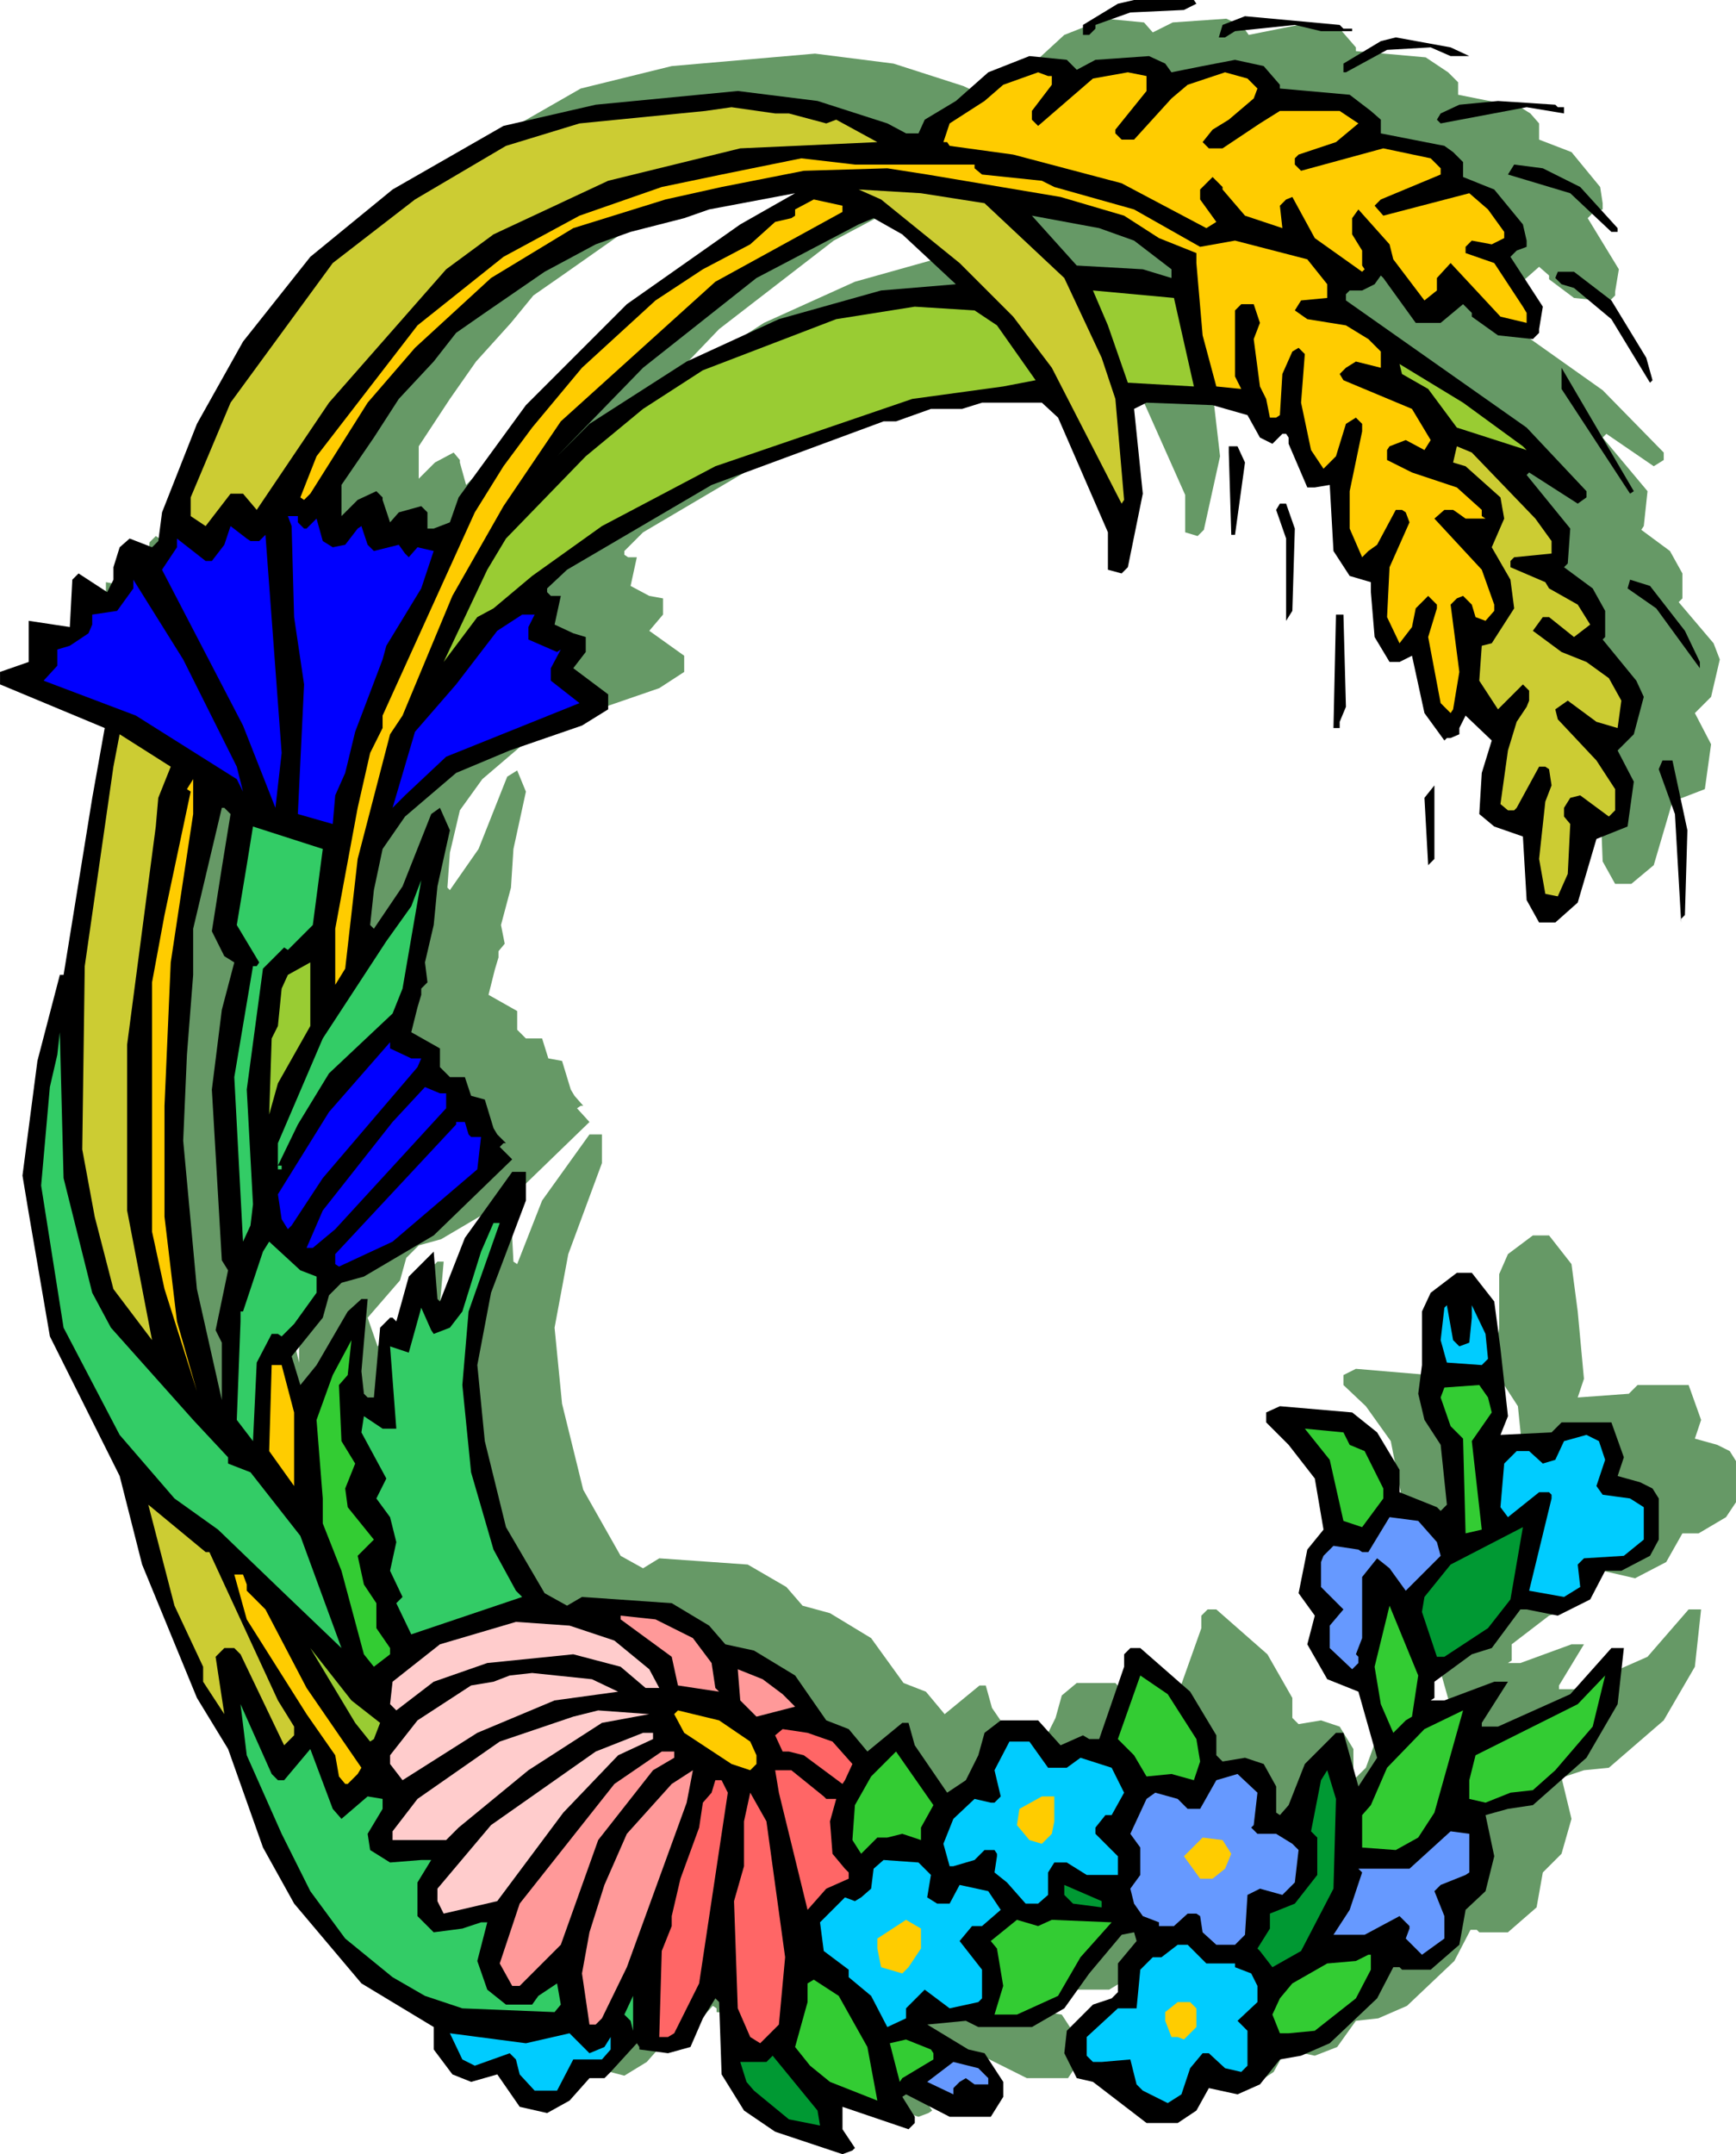 <svg xmlns="http://www.w3.org/2000/svg" fill-rule="evenodd" height="5.756in" preserveAspectRatio="none" stroke-linecap="round" viewBox="0 0 1393 1728" width="4.64in"><style>.pen1{stroke:none}.brush2{fill:#000}.brush3{fill:#fc0}.brush4{fill:#cc3}.brush5{fill:#9c3}.brush6{fill:#00f}.brush7{fill:#3c6}.brush8{fill:#0cf}.brush9{fill:#3c3}.brush10{fill:#69f}.brush11{fill:#093}.brush12{fill:#f99}.brush13{fill:#fcc}.brush14{fill:#f66}</style><path class="pen1" d="m925 26 16-8 43-3 13 6 5 7 25-5 25-5 23 5 13 15v3l56 5 18 12 8 8v10l50 10 8 5 7 8v13l26 10 23 28 2 13v5l-7 2-5 5 25 41-3 18v3l-5 5-28-3-20-15v-3l-8-7-17 15h-20l-26-36-2-2-6 7-10 5h-10l-2 3v5l144 102 49 50v6l-8 5-38-26-3 3 36 43-3 28-2 3 23 17 10 18v20l-3 3 28 33 5 13-7 30-13 13 13 25-5 36-26 10-15 51-18 15h-13l-10-18-2-51-23-7-13-10 3-33 7-26-20-20-5 10v5l-8 3h-2l-3 2-15-23-10-46-10 6h-8l-13-21-2-35v-8l-18-5-13-20-2-54-13 3h-5l-15-36v-5l-3-2h-2l-8 7-10-5-10-18-28-7-53-3-11 5 8 69-13 59-5 5-10-3v-30l-41-92-13-13h-48l-15 5h-25l-28 10h-10l-138 51-117 69-15 15v3l3 2h7l-5 23 15 8 11 2v13l-11 13 28 20v13l-20 13-58 20-43 18-41 35-18 25-8 34-2 28 2 2 23-33 23-58 8-5 7 17-10 46-2 31-8 30 3 15-5 6v5l-3 10-5 20 23 13v15l7 7h13l5 16 11 2 7 23 3 5 7 8h-2l-3 2 10 11-63 61-56 33-18 5-10 10-5 18-26 30 8 23 12-15 26-43 10-10h5l-5 58 3 18 2 2h5l5-56 8-7h3l2 2 10-35 21-20 2 38 3 2 20-51 38-53h10v23l-27 73-11 59 6 61 17 69 30 53 18 10 13-8 71 5 31 18 13 15 22 6 33 20 26 36 18 7 15 18 28-23h5l5 18 26 38 15-10 10-20 5-18 12-10h31l18 20 18-8 5 3h7l21-59v-10l5-5h7l41 36 20 35v16l5 5 18-3 15 5 11 18v20l2 3 8-8 12-33 26-25h5l13 43 15-23-15-53-26-11-15-28 5-22-13-18 8-36 13-15-8-41-20-28-18-17v-8l10-5 59 5 20 15 18 31v18l30 12 3 3 5-5-5-49-13-20-5-20 3-23v-43l7-16 20-15h13l18 23 5 38 5 54-5 15 41-3 7-7h41l10 28-5 15 18 5 10 5 5 8v33l-8 12-22 13h-13l-13 23-25 13-26-6h-5l-23 31-15 5-30 23v13l-3 2h10l41-15h10l-20 33v3h12l59-26 33-38h10l-5 46-25 43-44 38-20 2-18 6 8 33-8 28-15 15-5 28-23 20h-23l-2-2h-5l-13 25-38 36-23 10-18 2-15 21-18 7-23-5-10 18-15 10h-25l-44-33-13-2-10-21 3-18 20-20 16-5 5-5v-23l15-18-3-7-10 2-25 31-21 28-25 15h-43l-10-5-31 2 33 21 13 2 15 23v13l-10 15h-33l-36-18-2 3 10 15v5l-5 5-54-18v18l11 16-3 2-8 3-53-18-25-18-18-28-2-58-3-3-10 15-10 23-18 5-23-2v-3l-3-2-20 22-5 6h-13l-15 17-18 11-23-6-17-25-21 5-15-5-15-20v-18l-59-35-53-64-25-46-28-78-26-41-43-107-18-71-56-112-17-99-6-31 13-91 18-69h2l23-142 10-56-83-36v-10l23-7v-34l32 6 3-38 5-5 23 15 5-10v-10l5-16 8-7 17 7 6-5 2-23 28-71 38-66 53-69 67-53 89-51 73-18 115-10 63 8 56 18 15 7h11l5-10 25-15 25-23 33-13 31 3 7 8zM565 214l-82 81-53 74-8 20-12 5h-5v-13l-5-5-18 5-8 8-5-18v-2l-5-6-15 8-13 13v-26l25-38 21-30 28-31 18-22 23-16 47-33 41-23 28-10 44-10 20-8 68-13-43 26-91 64zm264-16-61 5-82 23-73 33-79 51-25 25 68-71 92-71 81-43 13-5 23 13 43 40zm142-35 31 23v7l-23-7-54-3-35-41 53 11 28 10zM247 623l-7 43-8 51 10 20 8 5-10 38-8 64 8 137 5 8-11 48 6 10v46l-21-89-10-120 2-68 6-64v-38l23-96h2l5 5z" style="fill:#696"/><path class="pen1 brush2" d="m960 3-10 5-43 2-28 10v3l-5 5h-5v-8l28-17 13-3h48l2 3zm118 20h7v2h-25l-21-5-48 5-8 5h-5l3-10 18-7 76 7 3 3zm101 22h2-17l-16-7-35 2-33 18h-2v-7l30-18 12-3 44 8 15 7zM864 56l15-8 43-3 13 6 5 7 25-5 26-5 23 5 13 15v3l56 5 17 13 8 7v11l51 10 7 5 8 8v12l25 10 23 28 3 13v5l-8 3-5 5 26 40-3 18v3l-5 5-28-3-21-15v-3l-7-7-18 15h-20l-26-36-2-2-5 7-10 5h-10l-3 3v5l145 102 48 51v5l-7 5-39-25-2 2 35 43-2 28-3 3 23 17 10 18v21l-2 2 27 33 6 13-8 30-13 13 13 25-5 36-25 10-15 51-18 16h-13l-10-18-3-51-23-8-12-10 2-33 8-26-21-20-5 10v5l-7 3h-3l-2 2-16-22-10-46-10 5h-8l-12-20-3-36v-8l-17-5-13-20-3-53-12 2h-6l-15-35v-5l-2-3h-3l-8 8-10-5-10-18-28-8-53-2-10 5 7 68-12 59-5 5-11-3v-30l-40-92-13-12h-48l-16 5h-25l-28 10h-10l-138 51-116 68-16 15v3l3 3h8l-5 23 15 7 10 3v12l-10 13 28 21v12l-21 13-58 20-43 18-41 35-18 26-7 33-3 28 3 3 23-34 23-58 7-5 8 18-10 45-3 31-7 30 2 16-5 5v5l-3 10-5 20 23 13v15l8 8h12l5 15 11 3 7 23 3 5 7 7h-2l-3 3 10 10-63 61-56 33-18 5-10 10-5 18-25 31 7 23 13-16 25-43 11-10h5l-5 58 2 18 3 3h5l5-56 8-8h2l3 3 10-36 20-20 3 38 2 2 20-51 38-53h11v23l-28 74-11 58 6 61 17 69 31 53 18 10 12-7 72 5 30 18 13 15 23 5 33 20 25 36 18 7 15 18 28-23h5l5 18 26 38 15-10 10-20 5-18 13-10h30l18 20 18-8 5 3h8l20-58v-10l5-5h8l40 35 21 35v16l5 5 18-3 15 5 10 18v21l3 2 7-8 13-33 25-25h6l12 43 15-23-15-53-25-10-16-28 6-23-13-18 7-35 13-16-7-41-21-27-18-18v-8l11-5 58 5 20 16 18 30v18l30 12 3 3 5-5-5-48-13-20-5-21 3-23v-43l7-15 21-16h12l18 23 5 38 6 54-6 15 41-2 8-8h40l10 28-5 15 18 5 10 5 5 8v33l-7 13-23 12h-13l-12 23-26 13-25-5h-5l-23 31-16 5-30 22v13l-3 2h11l40-15h11l-21 33v3h13l58-26 33-37h10l-5 45-25 43-43 38-20 3-18 5 7 33-7 28-16 15-5 28-23 20h-23l-2-2h-5l-13 25-38 36-23 10-17 3-16 20-18 8-23-5-10 18-15 10h-25l-43-33-13-3-10-20 2-18 21-21 15-5 5-5v-23l15-18-2-7-10 2-26 31-20 28-26 15h-43l-10-5-31 3 33 20 13 3 15 23v12l-10 16h-33l-35-18-3 2 10 16v5l-5 5-53-18v18l10 15-2 2-8 3-54-18-25-17-18-29-2-58-3-3-10 16-10 23-18 5-23-3v-2l-2-3-21 23-5 5h-12l-16 18-18 10-22-5-18-26-21 6-15-6-15-20v-18l-58-35-54-64-25-45-28-79-25-41-44-107-18-71-56-112-17-99-5-30 12-92 18-69h3l23-142 10-56-84-35v-10l23-8v-33l33 5 2-38 5-5 23 15 5-10v-10l5-16 8-7 18 7 5-5 3-23 28-71 37-66 54-68 66-54 89-51 74-17 114-11 64 8 56 18 15 8h10l5-11 25-15 26-23 33-13 30 3 8 8zM503 244l-81 81-54 74-7 20-13 5h-5v-13l-5-5-18 5-7 8-6-18v-2l-5-5-15 7-13 13v-25l26-38 20-31 28-30 18-23 23-16 48-33 41-22 28-10 43-11 20-7 69-13-44 25-91 64zm264-16-60 5-82 23-74 34-78 50-26 26 69-71 91-72 82-43 12-5 23 13 43 40zm143-35 30 23v7l-23-7-53-3-36-40 54 10 28 10zM185 653l-7 43-8 51 10 20 8 5-10 38-8 64 8 137 5 8-10 48 5 10v46l-20-89-11-119 3-69 5-64v-37l23-97h2l5 5z"/><path class="pen1 brush3" d="M844 61v7l-16 21v7l5 5 44-38 28-5 15 3v12l-25 31v3l5 5h10l30-33 13-11 30-10 18 5 8 8-3 8-20 17-13 8-8 10 5 5h11l30-20 16-10h48l15 10-18 15-30 10-3 3v5l5 5 66-18 38 8 8 8v5l-48 20-5 5 7 8 69-18 15 13 13 18v5l-10 5-16-3-5 5v5l23 8 23 35 3 5v8l-21-5-40-43-11 12v10l-10 8-25-33-3-12-25-28-5 7v13l8 13v12l2 3-2 2-38-27-18-33-5 2-5 5 2 18-30-10-18-21v-2l-8-8-10 10v8l13 18-8 5-68-36-87-23-51-7-2-3h-3l5-15 28-18 15-13 28-10 8 3h3z"/><path class="pen1 brush2" d="M1250 86h5v5l-30-5-69 13-3-3 3-5 15-7 31-3 46 3 2 2z"/><path class="pen1 brush4" d="m633 91 30 8 8-3 33 18-110 5-106 26-92 43-38 28-94 107-56 83-2 3-11-13h-10l-20 26-12-8v-15l32-76 82-112 66-51 73-43 59-18 101-10 21-3 35 5h11z"/><path class="pen1 brush3" d="M782 132v3l6 5 48 5 10 5 64 18 53 30 28-5 58 15 16 20v11l-21 2-5 8 10 7 31 5 18 11 10 10v13l-20-5-8 5-5 5 3 5 55 23 15 25-5 8-15-8-13 5-2 3v8l20 10 36 12 20 18v5l3 2h-16l-7-5-3-2h-7l-8 7 38 41 10 28v5l-7 8-8-3-3-10-7-7-5 2-5 5 7 54-5 30-2 3-8-8-10-53 7-23v-3l-7-7-10 10-3 15-10 13-10-21 2-40 16-36-3-8-3-2h-5l-15 28-7 5-5 5-10-23v-30l10-48v-6l-5-5-8 5-8 26-10 10-10-15-8-38 3-39-5-5-5 3-8 18-2 33-3 2h-5l-3-15-5-10-5-38 5-13-5-15h-10l-5 5v53l5 10-20-2-11-41-5-58v-8l-30-12-28-18-51-15-107-18-32-5-67 2-66 13-45 10-74 23-66 40-61 56-38 44-46 73-5 5-3-2 13-33 81-105 69-55 61-33 66-23 48-10 64-13 43 5h96z"/><path class="pen1 brush2" d="m1268 150 30 33v3h-5l-33-31-50-15 5-8 23 3 30 15z"/><path class="pen1 brush4" d="m790 163 64 60 30 64 11 33 7 81-2 3-56-109-31-41-43-43-63-51-18-8 50 3 51 8z"/><path class="pen1 brush3" d="m676 170-102 56-124 112-46 68-41 72-40 96-10 15-26 100-10 88-8 13v-45l18-97 10-44 10-20v-10l74-163 23-37 23-31 40-48 59-54 38-25 38-20 20-18 13-3 3-2v-5l15-8 23 5v5z"/><path class="pen1 brush2" d="m1293 241 28 46 5 18-2 2-31-51-30-25-10-3-5-5 2-5h13l30 23z"/><path class="pen1 brush5" d="m958 310-53-3-16-46-12-28 65 6 16 71zm-158-49 31 44-26 5-73 10-158 54-91 48-56 40-31 26-13 7-27 36 35-74 15-25 64-66 46-38 48-31 107-41 63-10 48 3 18 12zm422 97 3 3-56-18-23-31-21-12-2-8 51 31 48 35z"/><path class="pen1 brush2" d="m1308 396-55-84v-17l58 99-3 2zm-309-25-8 58h-3l-2-66v-5h7l6 13z"/><path class="pen1 brush4" d="m1232 416 13 18v10l-30 3-3 3v5l28 12 3 5 23 13 10 16-13 10-20-16h-5l-8 11 23 17 20 8 18 13 10 18-3 22-17-5-23-17-10 7 2 8 31 33 15 23v17l-5 5-23-17-8 2-5 8v7l5 6-2 40-8 18-10-2-5-28 5-46 5-13-2-13-3-2h-5l-18 33-2 2h-5l-6-5 6-43 7-23 8-12 2-5v-8l-5-5-20 20-15-23 2-28 8-2 18-28-3-23-15-26 10-23-3-17-28-25-10-3 3-13 12 5 51 53z"/><path class="pen1 brush2" d="m1039 424-2 66-5 8v-66l-8-23 3-5h5l7 20z"/><path class="pen1 brush6" d="m239 419 5 5h2l8-8 5 18 8 5 10-2 10-13 3-2 5 15 5 5 20-5 5 7 3 3 7-8 13 3-10 30-28 46-3 11-22 58-8 33-8 18-2 23-28-8 5-104-8-54-2-73-3-8h8v5zm-38 15h7l5-5 13 175-5 44-26-66-65-125 12-18v-7l23 18h5l10-13 5-15 13 10 3 2zm-11 181 5 20-5-10-81-51-74-28 11-12v-13l10-3 15-10 3-7v-8l20-3 13-18v-7l40 64 43 86z"/><path class="pen1 brush2" d="m1352 506 12 25v5l-35-48-23-16 2-7 16 5 28 36z"/><path class="pen1 brush6" d="M424 503v10l23 10 3-2-8 15v10l23 18-107 43-33 31-10 10 18-61 33-38 33-43 20-13h10l-5 10z"/><path class="pen1 brush2" d="m1080 567-5 12v5h-5l2-91h6l2 74z"/><path class="pen1 brush4" d="m127 640-2 23-23 175v133l20 104-31-41-15-58-10-54 2-147 23-160 5-26 41 26-10 25z"/><path class="pen1 brush2" d="m1354 666-2 68-3 3v3l-5-87-13-36 3-7h8l12 56z"/><path class="pen1 brush3" d="m145 719-8 53-5 115v89l10 84 16 56-26-82-10-46V788l10-54 21-99-3-2 5-8v28l-10 66z"/><path class="pen1 brush2" d="m1146 694-3-54 8-10v59l-5 5z"/><path class="pen1 brush7" d="m251 742-20 20-3-2-17 17-13 97 5 92-2 17-6 13-7-132 15-89h3l2-3-18-30 8-48 5-31 56 18-8 61zm64 71-51 48-25 41-16 33h3v3h-3v-21l36-84 51-78 20-28 8-21-15 87-8 20z"/><path class="pen1 brush5" d="m223 869-7 25 2-61 5-10 3-30 5-11 18-10v51l-26 46z"/><path class="pen1 brush7" d="m74 1037 15 28 66 74 28 30v5l18 7 40 51 33 90-46-44-53-51-35-25-44-51-45-86-18-114 7-79 6-26 2-18 3 117 23 92z"/><path class="pen1 brush6" d="M330 849h8l-3 7-76 89-25 38-3 3-5-8-3-20 41-66 49-56v5l17 8zm28 28v12l-89 97-18 15h-5l13-30 56-71 26-28 12 5h5zm18 33 2 2h8l-3 26-68 58-43 20-3-2v-8l97-104v-2h7l3 10z"/><path class="pen1 brush7" d="m376 1052-5 59 7 70 18 62 18 33 5 5-89 30-12-25 5-5-10-21 5-23-5-20-11-15 8-16-20-37 2-13 15 10h11l-5-66 15 5 10-36 8 18 2 3 13-5 10-13 15-48 10-23h5l-25 71zm-122-28v13l-18 25-10 10-3-2h-5l-12 23-3 63-13-17 3-79v-8h2l16-48 5-8 25 23 13 5z"/><path class="pen1 brush8" d="m1171 1080 8-3 2-20v-10l11 23 2 20-5 5-28-2-5-18 3-26 2-2 5 28 5 5z"/><path class="pen1 brush9" d="m272 1111 2 45 11 18-8 20 2 15 21 26-13 13 5 23 10 15v20l11 16v5l-13 10-8-10-18-67-15-38v-20l-5-63 13-36 15-28-3 28-7 8z"/><path class="pen1 brush3" d="M236 1133v59l-20-28 2-69h8l10 38z"/><path class="pen1 brush9" d="m1197 1133-16 23 8 71-13 3-2-76-10-10-8-23 3-8 28-2 7 10 3 12zm-114 26 12 5 15 30v8l-17 23-15-5-11-49-20-25 31 3 5 10z"/><path class="pen1 brush8" d="m1288 1171-7 21 5 7 22 3 11 7v26l-16 13-32 2-5 5 2 18-13 8-28-5 18-74v-3l-2-2h-8l-25 20-6-8 3-35 10-10h10l11 10 10-3 7-15 18-5 10 5 5 15z"/><path class="pen1 brush4" d="m168 1245 55 119 13 21v7l-8 8-35-73-5-5h-8l-7 7 7 46-17-26v-12l-23-49-21-81 46 38h3z"/><path class="pen1 brush10" d="m1153 1237 3 11-28 28-13-18-10-8-12 15v49l-5 13 2 2v5l-5 5-18-17v-18l11-13-18-18v-20l2-5 8-8 20 3 3 2h5l17-28 23 3 15 17z"/><path class="pen1 brush11" d="m1194 1306-35 23h-6l-12-36 2-12 21-26 58-30-10 58-18 23z"/><path class="pen1 brush3" d="M198 1271v5l15 15 33 63 44 64-3 5-8 8h-2l-5-6-3-17-23-33-48-76-10-36h7l3 8z"/><path class="pen1 brush9" d="m1133 1377-5 3-10 10-10-23-5-30 12-49 23 56-5 33z"/><path class="pen1 brush12" d="m556 1314 15 20 3 20 3 3-33-5-5-23-41-30v-3l28 3 30 15z"/><path class="pen1 brush13" d="m493 1316 28 23 8 15h-11l-20-17-38-10-69 7-43 15-30 23-5-5 2-18 38-30 61-18 43 3 36 12z"/><path class="pen1 brush5" d="m305 1382-5 13-3 2-12-15-36-60 33 42 23 18z"/><path class="pen1 brush12" d="m628 1359 10 10-31 8-13-13-2-25 20 8 16 12z"/><path class="pen1 brush13" d="m496 1357-51 7-62 26-60 38-10-13v-7l22-28 43-28 18-3 13-5 18-2 48 5 21 10z"/><path class="pen1 brush9" d="m960 1395 3 18-5 15-18-5-20 2-10-17-13-13 18-51 22 15 23 36zm288 25-18 16-18 2-20 8-13-3v-15l5-20 82-41 22-23-10 41-30 35z"/><path class="pen1 brush7" d="M223 1428h5l21-25 18 48 7 8 21-18 12 2v8l-12 20 2 13 16 10 25-2h8l-11 18v27l13 13 23-3 15-5h5l-8 31 8 23 15 12h21l5-7 15-10 3 17-5 6-74-3-30-10-26-15-38-31-28-38-23-46-28-63-5-41 25 56 5 5z"/><path class="pen1 brush13" d="m483 1382-59 38-56 46-10 10h-43v-7l20-26 66-46 59-20 20-5 41 3-38 7z"/><path class="pen1 brush3" d="m602 1397 5 11v7l-5 5-15-5-38-25-8-15 3-3 33 8 25 17z"/><path class="pen1 brush9" d="m1138 1474-18 10-27-2v-26l7-8 13-30 30-31 31-15-23 82-13 20z"/><path class="pen1 brush14" d="m668 1397 16 18-6 13-2 3-31-23-12-3h-5l-6-13 6-5 20 3 20 7z"/><path class="pen1 brush13" d="m524 1395-28 13-44 46-53 71-43 10-5-10v-10l43-51 84-59 38-15h8v5z"/><path class="pen1 brush8" d="M841 1418h15l11-8 25 8 10 20-10 18h-5l-8 10v5l18 18v15h-25l-16-10h-10l-5 8v18l-8 7h-10l-15-17-10-8 2-13v-2l-2-3h-8l-8 8-17 5h-3l-5-18 8-20 17-16 13 3h3l5-5-5-21 12-23h16l15 21z"/><path class="pen1 brush12" d="m541 1410-17 10-44 56-30 84-33 33h-6l-10-18 16-48 76-96 38-26h10v5z"/><path class="pen1 brush9" d="M739 1466v10l-15-5-12 3h-8l-13 13-7-11 2-28 13-23 20-20 30 43-10 18z"/><path class="pen1 brush12" d="m503 1578-20 41-5 5h-5l-6-41 6-33 12-38 18-41 36-40 17-11-5 26-48 132z"/><path class="pen1 brush14" d="m661 1441 2 2h8l-5 18 2 26 10 12 3 3v5l-18 8-15 17-23-94-3-18h13l26 21z"/><path class="pen1 brush11" d="m1070 1515-26 50-23 13-10-13-2-2 10-16v-12l20-8 18-23v-30l-5-5 8-41 5-8 7 23-2 72z"/><path class="pen1 brush10" d="m1006 1464-2 2 5 5h15l13 8 5 5-3 26-10 10-18-5-10 5-2 32-8 8h-15l-11-10-2-13-3-2h-7l-11 10h-12v-3l-13-5-7-10-3-12 8-11v-22l-8-11 13-28 7-5 18 5 8 8h10l13-23 17-5 16 15-3 26z"/><path class="pen1 brush14" d="m584 1438-23 153-20 40-5 3h-7l2-69 8-20v-8l7-30 15-41 3-20 7-8 3-10h5l5 10zm46 132-5 54-15 15-8-5-10-23-3-86 8-28v-36l5-23 13 23 15 109z"/><path class="pen1 brush3" d="m846 1461-2 10-8 8-10-3-10-12 2-13 18-10h10v20z"/><path class="pen1 brush10" d="m1179 1502-3 2-20 8-5 5 8 20v18l-18 13-13-13 3-8v-2l-8-8-28 15h-25l13-20 10-30-3-3h41l33-30 15 2v31z"/><path class="pen1 brush3" d="m988 1487-5 12-10 8h-10l-13-18 15-15 16 2 7 11z"/><path class="pen1 brush8" d="m747 1504-3 18 8 5h10l8-15 23 5 10 15-15 13h-8l-10 12 18 23v23l-3 3-23 5-20-15-15 15v8l-15 7-13-25-18-15v-6l-20-15-3-23 20-20 8 3 5-3 8-7 2-16 8-7 28 2 10 10z"/><path class="pen1 brush11" d="m884 1530-23-3-7-7v-8l30 13v5z"/><path class="pen1 brush3" d="m739 1563-10 15-5 5-17-5-3-15v-8l23-15 12 7v16z"/><path class="pen1 brush9" d="m844 1540 48 2-25 28-18 31-33 15h-18l7-23-5-30-5-6 21-17 17 5 11-5z"/><path class="pen1 brush8" d="M968 1575h23v3l13 5 5 10v13l-16 15 8 8v28l-5 5-13-3-13-12h-5l-10 12-7 21-11 7-20-10-5-5-5-20-23 2h-7l-5-5v-15l25-23h15l3-31 10-10h7l13-10h8l15 15z"/><path class="pen1 brush9" d="m1100 1580-12 23-33 26-21 2h-7l-6-15 6-13 10-12 28-16 23-2 10-5h2v12zm-404 62 8 43-38-15-16-13-12-15 10-36v-15l5-3 20 13 23 41z"/><path class="pen1 brush7" d="m506 1621-5-5 7-15v28l-2-8z"/><path class="pen1 brush3" d="M960 1611v15l-10 10-5-2h-5l-5-13v-7l10-8h10l5 5z"/><path class="pen1 brush8" d="m457 1631 16 16 12-5 5-8v10l-7 8h-23l-13 25h-18l-12-13-3-12-5-5-28 10-10-5-10-21 61 8 35-8z"/><path class="pen1 brush9" d="M749 1647v5l-25 15-2 3-8-31 13-3 20 8 2 3z"/><path class="pen1 brush11" d="m658 1705-25-5-28-23-6-7-5-16h21l5-5 36 44 2 12z"/><path class="pen1 brush10" d="M793 1667v5h-11l-7-5-5 3-5 5v5l-21-10 21-16 20 5 8 8z"/></svg>
